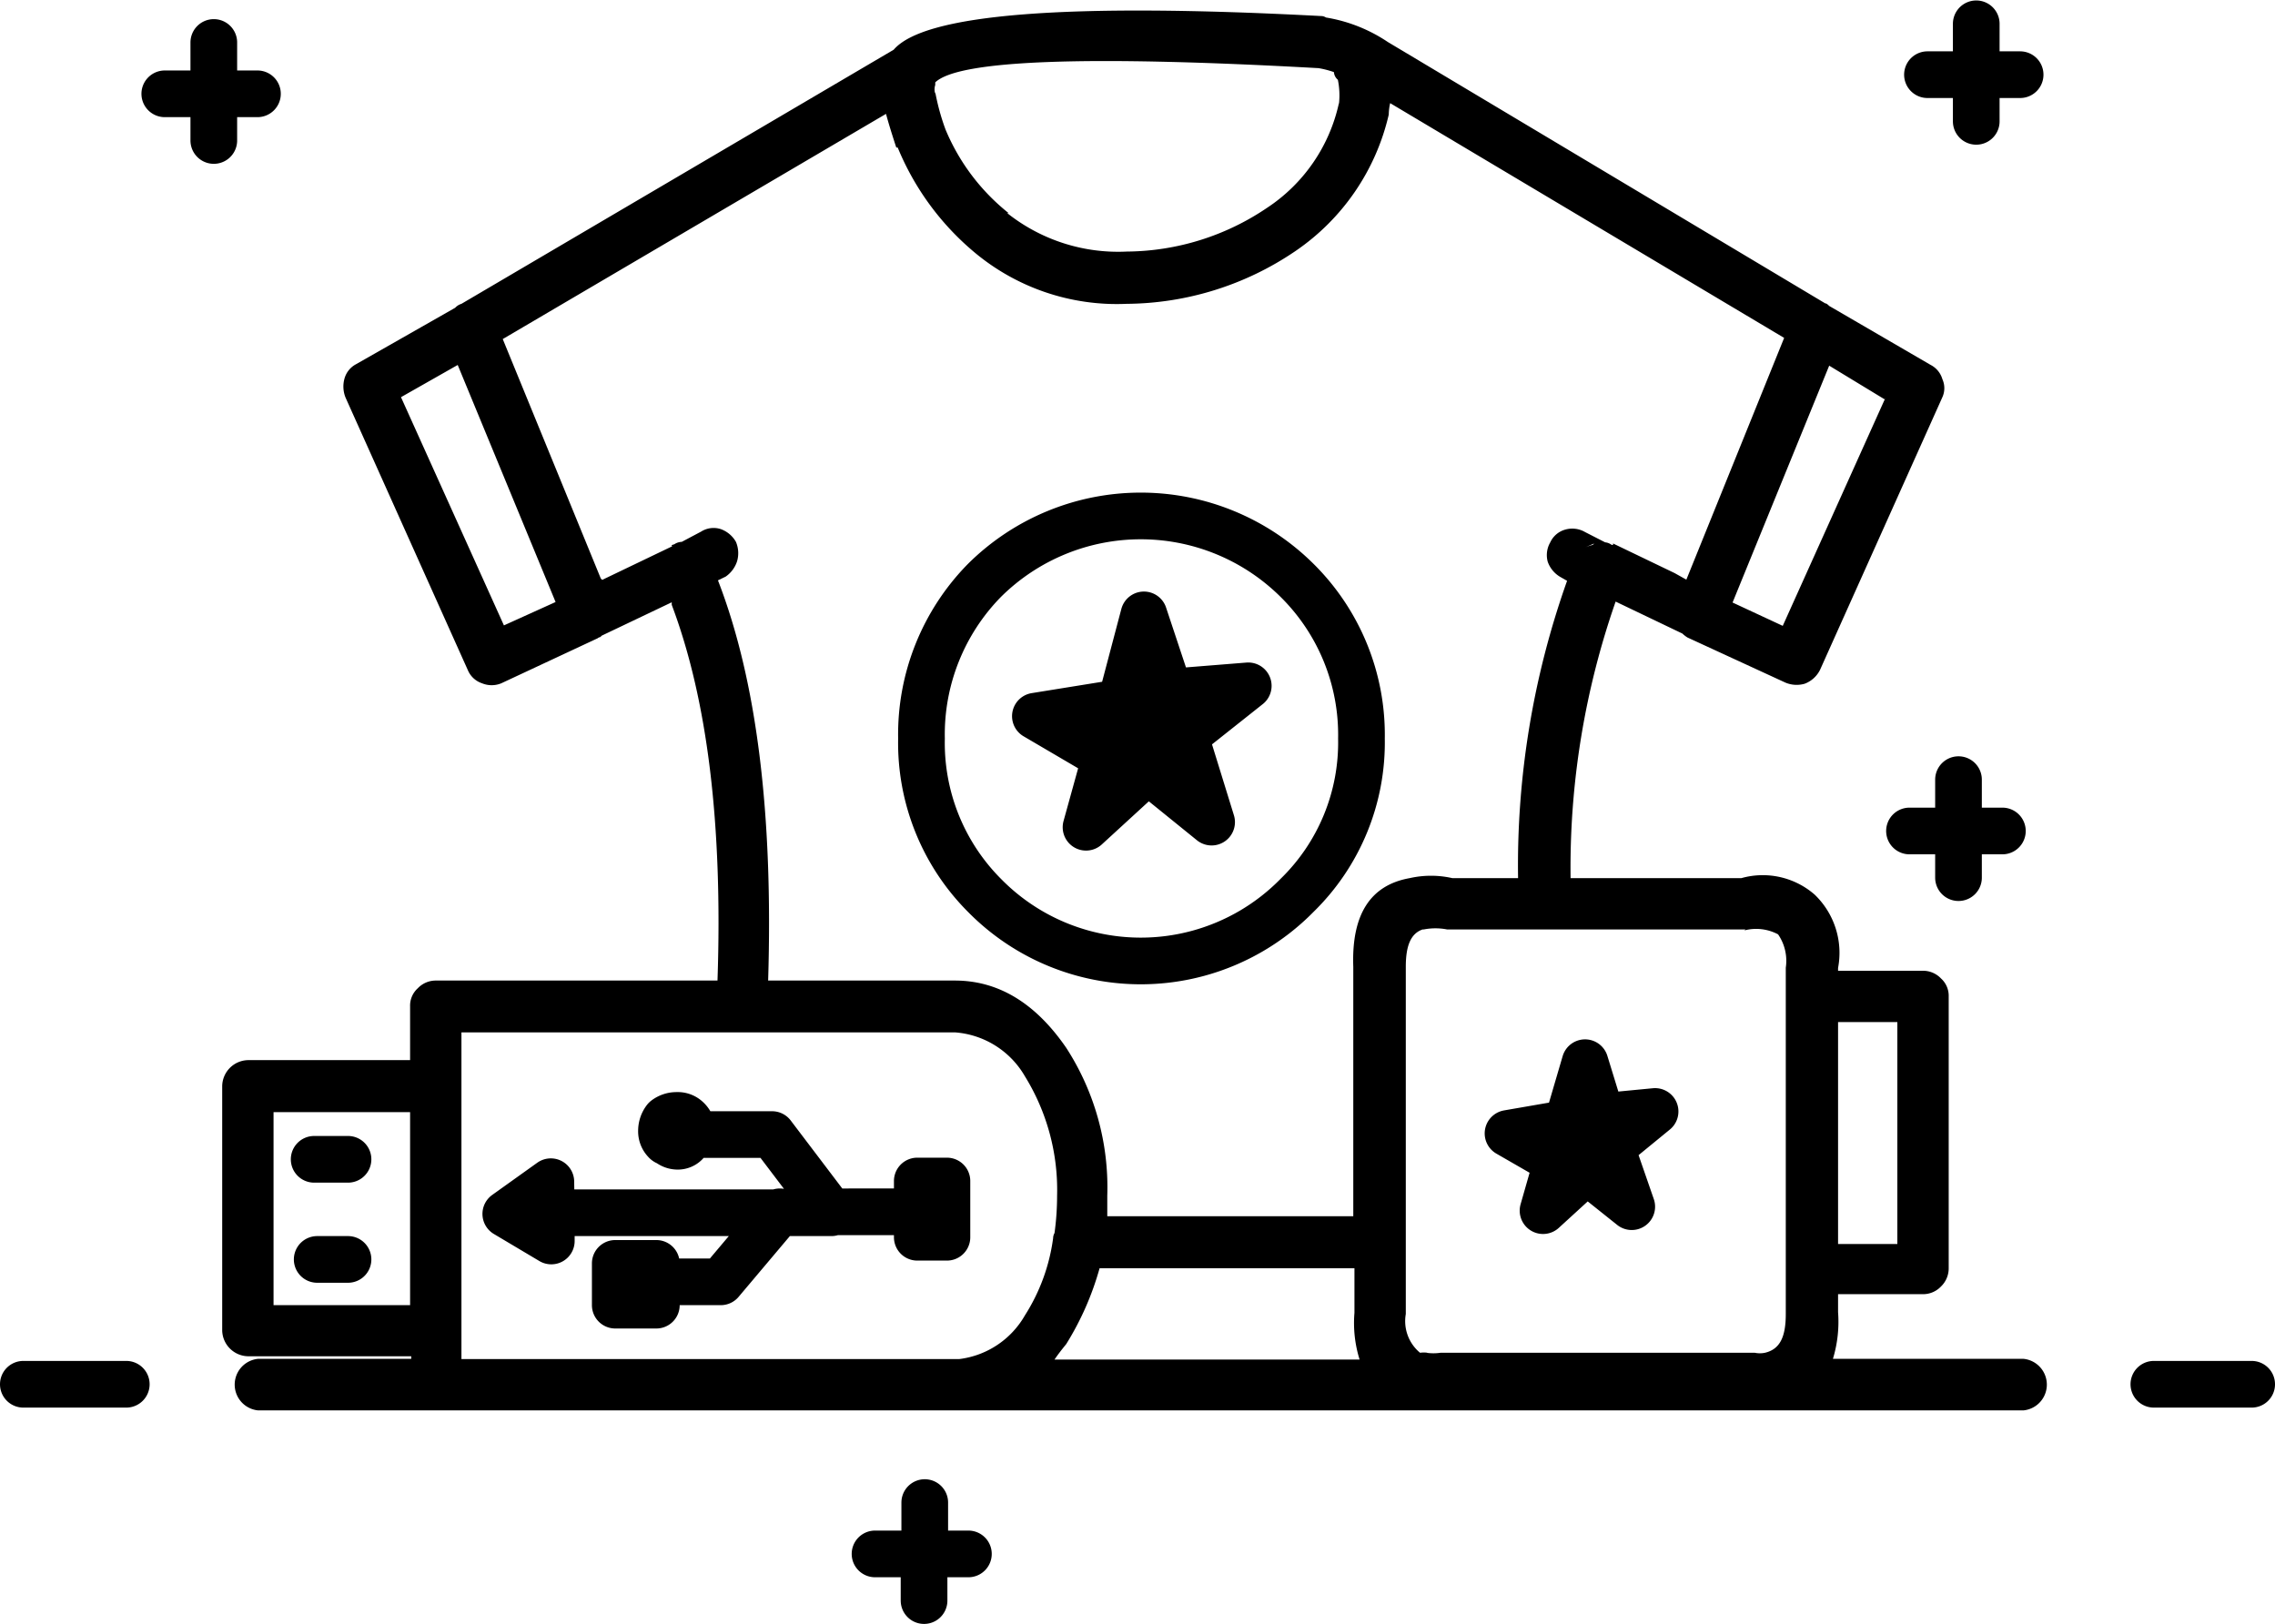 <svg id="Layer_1" data-name="Layer 1" xmlns="http://www.w3.org/2000/svg" viewBox="0 0 97.47 69.58"><defs><style>.cls-1{fill:none;stroke:#000;stroke-linecap:round;stroke-linejoin:round;stroke-width:2px;}</style></defs><g id="Layer0_0_MEMBER_0_FILL" data-name="Layer0 0 MEMBER 0 FILL"><path d="M60.55,17.78a6.68,6.68,0,0,0-2.65-1.05.4.4,0,0,0-.16-.06q-16.38-.87-18.36,1.44L20.86,29a.62.62,0,0,0-.27.17l-4.25,2.42a1,1,0,0,0-.49.61,1.26,1.26,0,0,0,.05.83l5.24,11.68a1,1,0,0,0,.6.55,1.08,1.08,0,0,0,.83,0l4.13-1.93a.21.21,0,0,1,.11-.05l.06-.06,3-1.43v.11Q32.17,48,31.83,58H19.76a1.06,1.06,0,0,0-.77.33,1,1,0,0,0-.33.77v2.31H11.71a1.13,1.13,0,0,0-1.1,1.11V73a1.13,1.13,0,0,0,1.1,1.1h7v.11H12.15a1.11,1.11,0,0,0,0,2.21H87.78a1.11,1.11,0,0,0,0-2.21H79.62a5.46,5.46,0,0,0,.22-2v-.77h3.64a1.06,1.06,0,0,0,.77-.33,1.08,1.08,0,0,0,.33-.78V58.68a1,1,0,0,0-.33-.77,1.06,1.06,0,0,0-.77-.33H79.84v-.12a3.46,3.46,0,0,0-1-3.14,3.38,3.38,0,0,0-3.14-.71H68.38a34.6,34.6,0,0,1,1.93-11.85l2.86,1.37a1.3,1.3,0,0,0,.22.17l4.19,1.93a1.24,1.24,0,0,0,.83.05,1.21,1.21,0,0,0,.66-.6L84.31,33a.94.94,0,0,0,0-.77,1,1,0,0,0-.5-.61l-4.35-2.53c-.08-.08-.13-.11-.17-.11L60.55,17.78m-35.66,24-2.21,1L18.27,33l2.43-1.38,4.19,10.15m5-2.38h0l-3,1.44-.06-.06L22.63,30.51l16.42-9.65c.11.41.26.89.44,1.44h.06a11.59,11.59,0,0,0,3.25,4.46A9.5,9.5,0,0,0,49.36,29h0a13,13,0,0,0,7.23-2.26,9.72,9.72,0,0,0,4-5.85,2.33,2.33,0,0,1,.06-.49L77.53,30.46,73.34,40.82l-.5-.28L70.2,39.27v.06h-.06a.56.56,0,0,0-.28-.11L69,38.78a1.09,1.09,0,0,0-.83-.11,1,1,0,0,0-.66.55,1.09,1.09,0,0,0-.11.83,1.22,1.22,0,0,0,.55.66l.28.16a36.4,36.4,0,0,0-2.1,12.74H63.31a4.14,4.14,0,0,0-1.82,0h0c-1.69.3-2.5,1.56-2.42,3.8V68.1H48.53v-.88a11,11,0,0,0-1.76-6.34Q44.79,58,42,58H34q.33-10.76-2.15-17.15l.33-.16a1.28,1.28,0,0,0,.49-.66,1.24,1.24,0,0,0-.05-.83,1.22,1.22,0,0,0-.66-.55,1,1,0,0,0-.83.11l-.83.44a.62.62,0,0,0-.33.11.18.18,0,0,0-.11.05M18.66,71.91H12.81V63.64h5.85v8.27m2.2,2.31v-14H42a3.78,3.78,0,0,1,3,1.88,9.27,9.27,0,0,1,1.38,5.12,11.82,11.82,0,0,1-.11,1.6.46.46,0,0,0-.06.22A8.16,8.16,0,0,1,45,72.35a3.77,3.77,0,0,1-2.81,1.87H20.86m61-41.17L77.47,42.8l-2.15-1,4.14-10.15,2.37,1.44m-6,22.76a2,2,0,0,1,1.44.17,2,2,0,0,1,.33,1.43V72.29c0,1-.26,1.51-.89,1.66h0a1.09,1.09,0,0,1-.44,0H62.81a2.08,2.08,0,0,1-.61,0l.06,0a1.3,1.3,0,0,0-.33,0,1.76,1.76,0,0,1-.61-1.66V57.41c0-.88.2-1.42.72-1.6h.05a2.61,2.61,0,0,1,1,0H75.87m6.51,4v9.48H79.84V59.78h2.54M58.45,20.42a7.21,7.21,0,0,1-3.08,4.47,10.84,10.84,0,0,1-6,1.87,7.64,7.64,0,0,1-5.13-1.65h.06a9,9,0,0,1-2.7-3.58,9.66,9.66,0,0,1-.44-1.6V20a.61.61,0,0,1,0-.38v-.11q1.49-1.44,16.42-.61a4,4,0,0,1,.66.17.48.48,0,0,0,.17.33,3.35,3.35,0,0,1,.05,1M69,39.44l.39-.17-.06.06a2.13,2.13,0,0,0-.33.11M59.12,70.31v1.93a5.25,5.25,0,0,0,.22,2H46.27c.15-.22.32-.44.5-.66a12.5,12.5,0,0,0,1.43-3.25H59.12M70.2,65.18l-1.11,1L71,67.72l-.82-2.54m-3,2.7,1.87-1.71-1.26-.38-.61,2.09m1-3.75,1.48-.27L69,61.54l-.71,2.59m-.44,1.66.44-1.66-2.54.45,2.1,1.21m.44-1.66-.44,1.66,1.26.38,1.11-1-.45-1.32-1.48.27m1.93,1.05,1.87-1.54-2.32.22.45,1.32m-19-19.51.67,1.87,2.7-2.15-3.37.28m-2.75,2.81.66-2.37-3.64.61,3,1.76m3.42-.94L50.3,49l2.75,2.21-1.15-3.7M50.3,49l-1.82-.55-.83,3L50.3,49m.93-3.36-2.09.44-.66,2.37L50.3,49l1.6-1.49-.67-1.87m-2.09.44,2.09-.44-1.1-3.31Z" transform="translate(-1.09 -15.98)"/></g><path id="Layer0_0_MEMBER_0_1_STROKES" data-name="Layer0 0 MEMBER 0 1 STROKES" class="cls-1" d="M10.25,20h1.87m-1.87,0v2m4.3,43.66H16m-1.32,4.29H16m8.71-2v1.21L22.76,68l1.93-1.38Zm0,0h12L34.17,64.6H30.75a.5.5,0,0,1-.22.28.47.47,0,0,1-.38.22.59.59,0,0,1-.44-.17.13.13,0,0,1-.11-.05.6.6,0,0,1-.17-.44.82.82,0,0,1,.17-.5.78.78,0,0,1,.49-.16.58.58,0,0,1,.44.16.68.68,0,0,1,.22.5v.16h-.6m4.35,3.31-2.53,3H29.21v1H27.45V70.12h1.76v.77M8.15,20h2.1v-2.2M6.5,75.3H2.09M85.76,19.18h1.88m-1.88,0v2m-2.09-2h2.09V17M82.9,51.59H85v-2.2m0,2.2h1.88m-1.88,0v2M59.42,47.63a9.15,9.15,0,0,1-2.76,6.72,9.38,9.38,0,0,1-13.39,0,9.25,9.25,0,0,1-2.7-6.72,9.42,9.42,0,0,1,2.7-6.78,9.5,9.5,0,0,1,13.39,0A9.31,9.31,0,0,1,59.42,47.63ZM49.11,46.08l2.09-.44-1.1-3.31Zm0,0-.66,2.37,1.82.55,1.59-1.48-.66-1.88,3.37-.27-2.71,2.15L53,51.21,50.27,49l-2.65,2.43.83-3-3-1.76ZM41,67.52v.94m-.27-.55.27-.39m-.61.39h.34m-.34,0V69h1.27V66.59H41v.93m0-.93h-.61v1.32H36.71m33-4.08L72,63.61l-1.88,1.54L71,67.69l-1.93-1.54-1.87,1.71.6-2.1L65.7,64.55l2.54-.44L69,61.52Zm0,0,.44,1.32-1.1,1-1.27-.39.45-1.65Zm-29,16.54v2.2h1.87m-4,0h2.1v2M97.56,75.3H93.37" transform="translate(-1.09 -15.98)"/></svg>